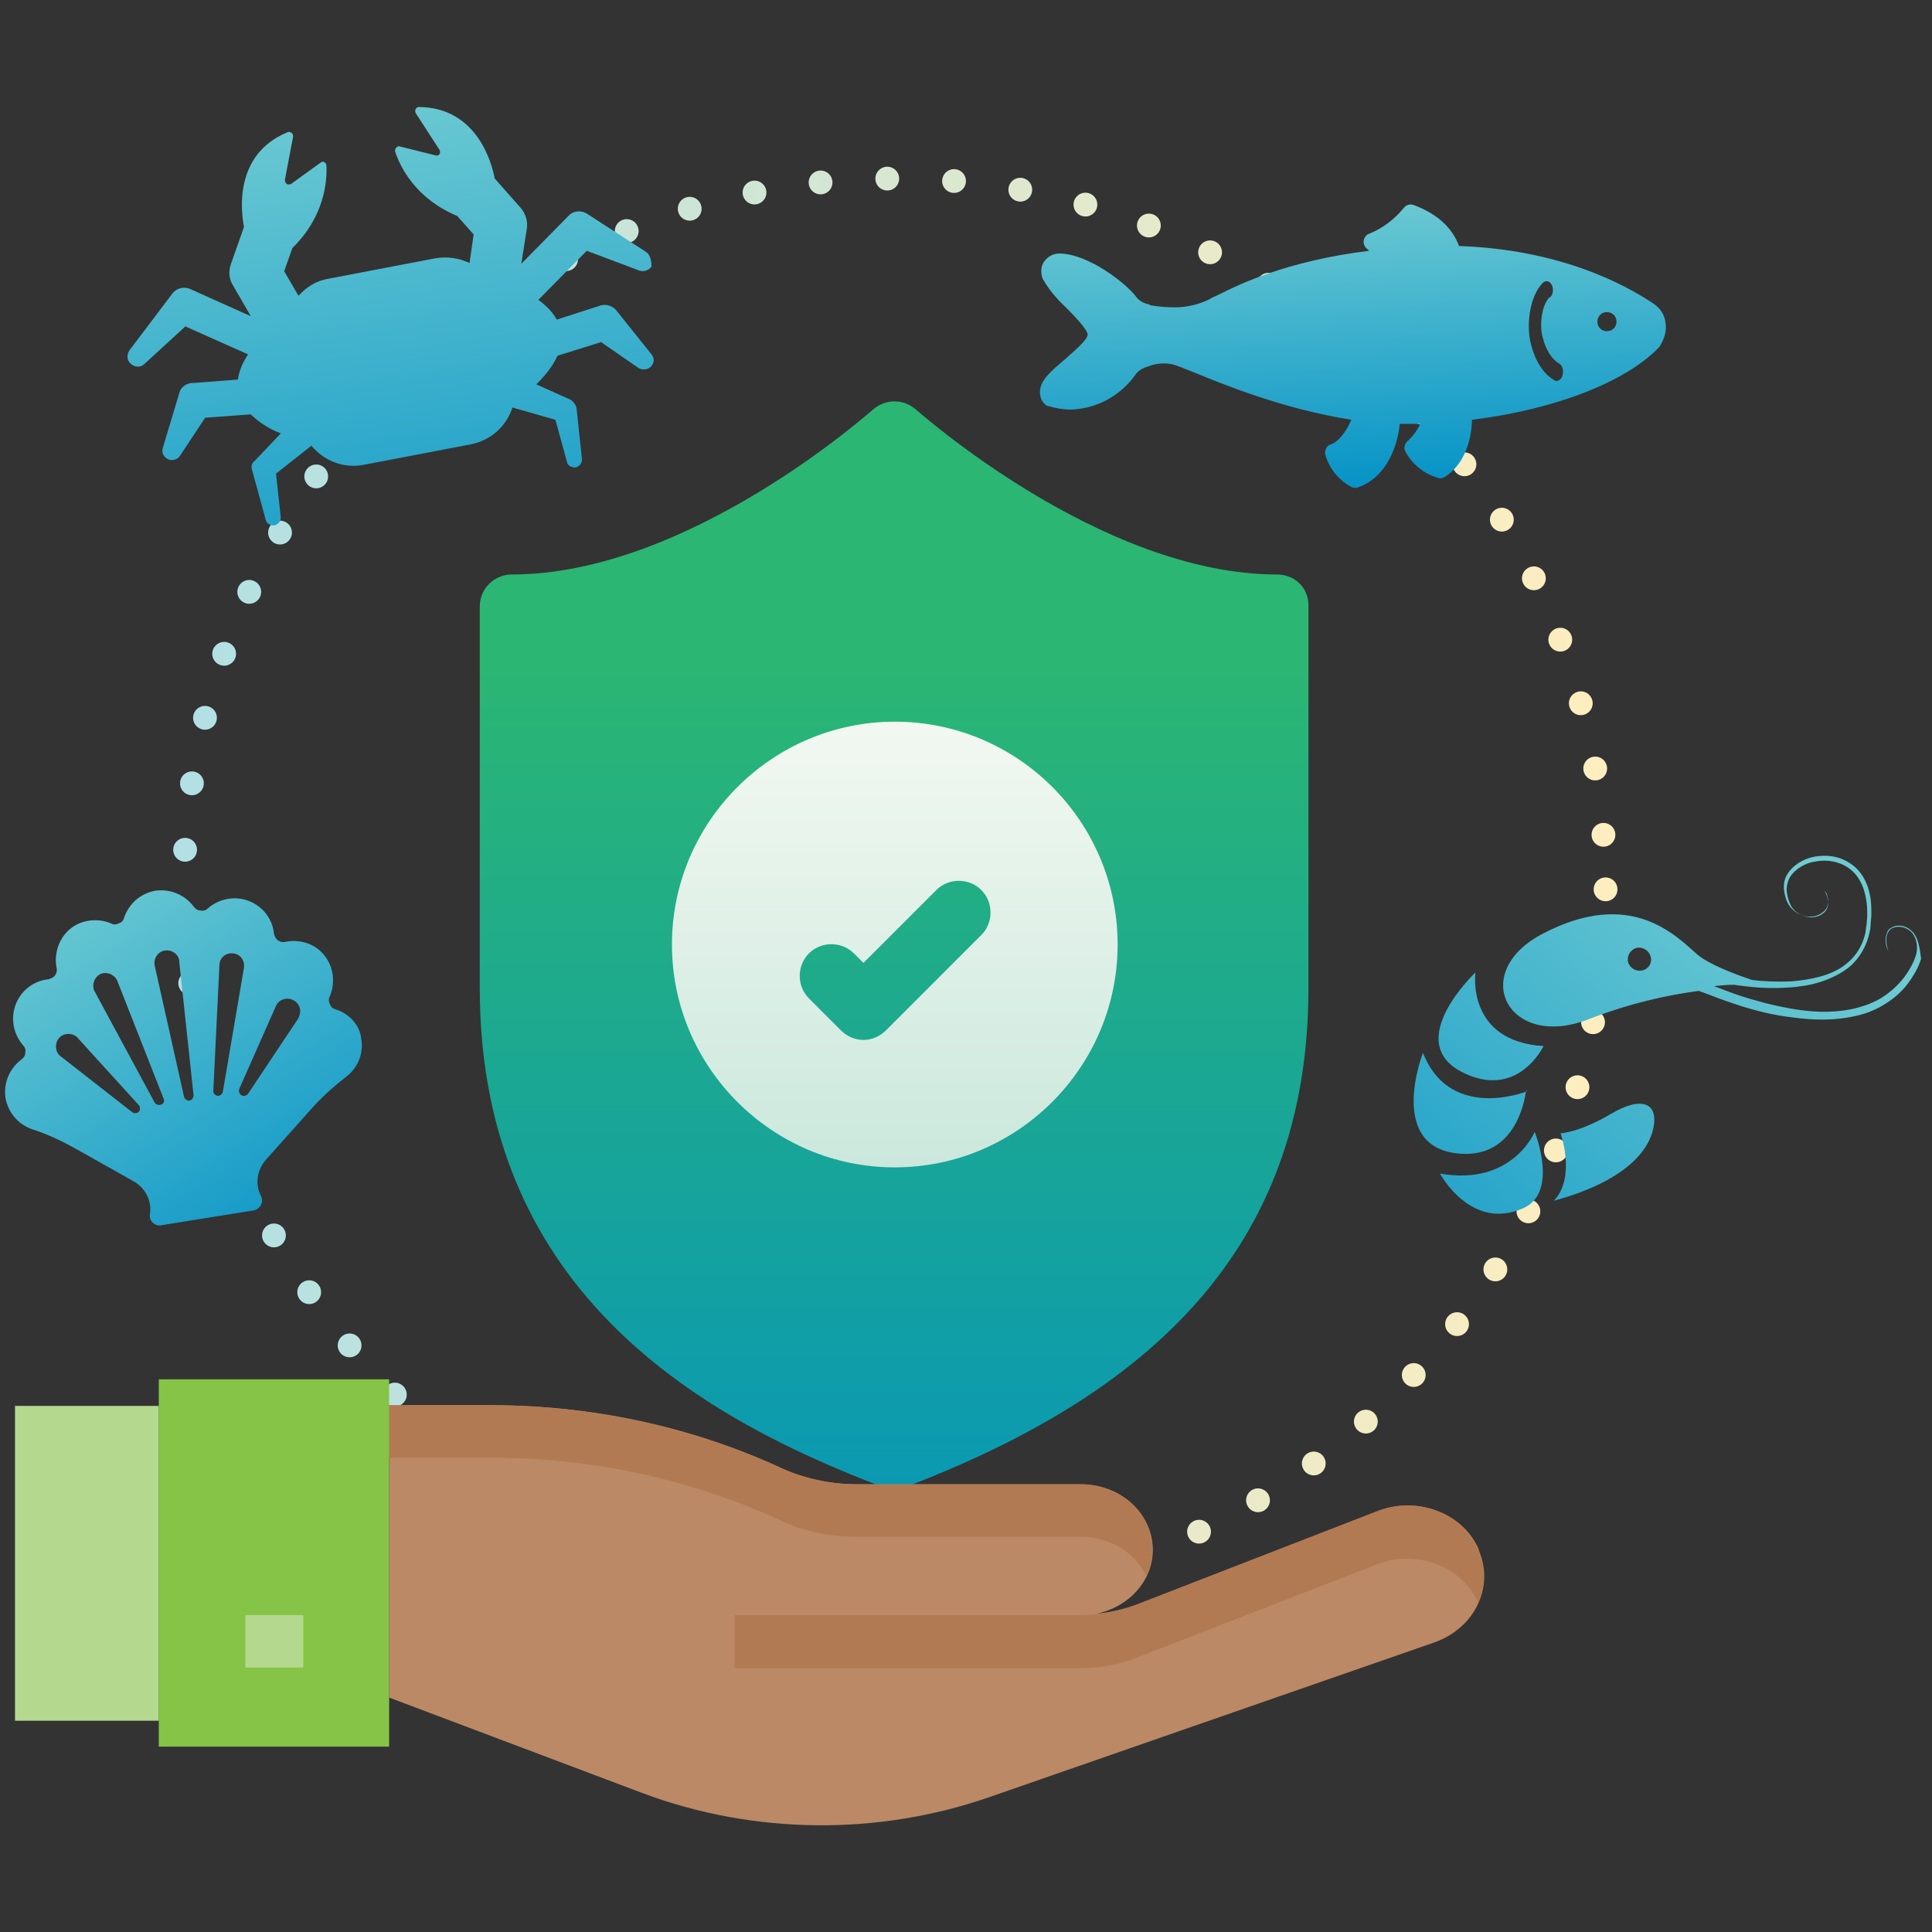 <?xml version="1.0" encoding="utf-8"?>
<!-- Generator: Adobe Illustrator 25.2.1, SVG Export Plug-In . SVG Version: 6.00 Build 0)  -->
<svg version="1.1" id="Layer_1" xmlns="http://www.w3.org/2000/svg" xmlns:xlink="http://www.w3.org/1999/xlink" x="0px" y="0px"
	 viewBox="0 0 283.5 283.5" style="enable-background:new 0 0 283.5 283.5;" xml:space="preserve">
<rect x="0" y="0" width="283.5" height="283.5" fill="#333333" stroke="none"/>
<style type="text/css">
	.st0{fill:url(#SVGID_1_);}
	.st1{fill:url(#SVGID_2_);}
	
		.st2{fill:none;stroke:url(#SVGID_3_);stroke-width:3.491;stroke-linecap:round;stroke-linejoin:round;stroke-miterlimit:10;stroke-dasharray:0,9.808;}
	.st3{fill:#BB8965;}
	.st4{fill:#B27A52;}
	.st5{fill:#85C446;}
	.st6{fill:#B4D88E;}
	.st7{fill:url(#SVGID_4_);}
	.st8{fill:url(#SVGID_5_);}
	.st9{fill:url(#SVGID_6_);}
	.st10{fill:url(#SVGID_7_);}
	.st11{fill:url(#SVGID_8_);}
	.st12{fill:url(#SVGID_9_);}
	.st13{fill:url(#SVGID_10_);}
	.st14{fill:url(#SVGID_11_);}
	.st15{fill:url(#SVGID_12_);}
</style>
<g>
	<g>
		<g>
			<g>
				
					<linearGradient id="SVGID_1_" gradientUnits="userSpaceOnUse" x1="131.319" y1="28.007" x2="131.319" y2="187.596" gradientTransform="matrix(1 0 0 -1 0 284.787)">
					<stop  offset="0" style="stop-color:#0090C6"/>
					<stop  offset="1" style="stop-color:#2BB673"/>
				</linearGradient>
				<path class="st0" d="M187.4,84.3c-25.9,0-52.7-24-53-24.2c-1.8-1.6-4.5-1.6-6.3,0c-0.3,0.2-27,24.2-53,24.2
					c-2.6,0-4.7,2.1-4.7,4.7v56c0,45.4,33.7,63.5,59.1,73.2c0.5,0.2,1.1,0.3,1.7,0.3s1.1-0.1,1.7-0.3c35.6-13.6,59.1-34.8,59.1-73.2
					v-56C192.1,86.3,190,84.3,187.4,84.3z"/>
			</g>
		</g>
		<g>
			<g>
				
					<linearGradient id="SVGID_2_" gradientUnits="userSpaceOnUse" x1="131.319" y1="113.455" x2="131.319" y2="178.912" gradientTransform="matrix(1 0 0 -1 0 284.787)">
					<stop  offset="0" style="stop-color:#CBE8DD"/>
					<stop  offset="0.997" style="stop-color:#F2F8F1"/>
				</linearGradient>
				<path class="st1" d="M131.3,105.9c-18,0-32.7,14.7-32.7,32.7s14.7,32.7,32.7,32.7s32.7-14.7,32.7-32.7S149.4,105.9,131.3,105.9z
					 M144,137.2l-14,14c-0.9,0.9-2.1,1.4-3.3,1.4s-2.4-0.5-3.3-1.4l-4.7-4.7c-1.8-1.8-1.8-4.8,0-6.6c1.8-1.8,4.8-1.8,6.6,0l1.4,1.4
					l10.7-10.7c1.8-1.8,4.8-1.8,6.6,0C145.8,132.4,145.8,135.4,144,137.2z"/>
			</g>
		</g>
	</g>
	<linearGradient id="SVGID_3_" gradientUnits="userSpaceOnUse" x1="25.319" y1="130.517" x2="237.319" y2="130.517">
		<stop  offset="0" style="stop-color:#B1E0E4"/>
		<stop  offset="1" style="stop-color:#FFEEBF"/>
	</linearGradient>
	<circle class="st2" cx="131.3" cy="130.5" r="104.3"/>
	<g>
		<path class="st3" d="M57.1,249.1l37.4,14.1c16.2,6,34.3,6.2,50.7,0.5l65.3-22.7c5.9-2.1,8.8-8.1,6.5-13.5c0,0,0-0.1,0-0.1l0,0
			c-2.2-5.2-8.6-7.8-14.4-5.8c-0.1,0-0.2,0.1-0.3,0.1l-35.3,13.7c-2,0.7-4,1.2-6.1,1.4c5.7-1.2,9.3-6.3,8-11.5
			c-1.1-4.4-5.3-7.5-10.3-7.5h-32.8c-4,0-7.9-0.8-11.4-2.5c-13.1-6-27.6-9.1-42.3-9.1H57.1V249.1z"/>
		<path class="st4" d="M114.3,215.3c3.6,1.6,7.5,2.5,11.4,2.5h32.8c5.8,0,10.6,4.3,10.6,9.6c0,1.3-0.3,2.6-0.9,3.8
			c-1.7-3.5-5.5-5.7-9.7-5.7h-32.8c-4,0-7.9-0.8-11.4-2.5c-13.1-6-27.6-9.1-42.3-9.1h-15v-7.7h15
			C86.8,206.2,101.2,209.4,114.3,215.3z"/>
		<path class="st4" d="M216.9,227.5L216.9,227.5c1.1,2.5,1.1,5.2,0,7.7c-2.2-5.2-8.7-7.8-14.4-5.8c-0.1,0-0.2,0.1-0.3,0.1
			l-35.3,13.7c-2.7,1.1-5.7,1.6-8.6,1.6h-50.5V237h50.5c3,0,5.9-0.5,8.6-1.6l35.3-13.7c5.7-2.2,12.2,0.3,14.5,5.4
			C216.8,227.3,216.9,227.4,216.9,227.5z"/>
		<rect x="23.3" y="202.4" class="st5" width="33.8" height="53.9"/>
		<rect x="2.2" y="206.3" class="st6" width="21.1" height="46.2"/>
		<rect x="36" y="237" class="st6" width="8.5" height="7.7"/>
	</g>
	<linearGradient id="SVGID_4_" gradientUnits="userSpaceOnUse" x1="65.427" y1="103.632" x2="52.188" y2="11.657">
		<stop  offset="0" style="stop-color:#0090C6"/>
		<stop  offset="1" style="stop-color:#6FCBD2"/>
	</linearGradient>
	<path class="st7" d="M94.7,36.9l-8.5-5.5c-0.9-0.6-2.1-0.5-2.8,0.3l-0.2,0.2l-6.7,6.8l0.8-5.1c0.2-1.1-0.2-2.3-0.9-3.1l-3.8-4.3
		c-0.4-2.1-2.5-10.4-11.1-10.5c-0.2,0-0.4,0.1-0.5,0.3c-0.1,0.2-0.1,0.4,0,0.6l3.5,5.4c0.1,0.2,0.1,0.5,0,0.6
		c-0.1,0.2-0.4,0.3-0.6,0.2l-5.2-1.3c-0.2-0.1-0.4,0-0.6,0.2c-0.1,0.2-0.2,0.4-0.1,0.6c0.7,2.1,2.9,6.8,9.1,9.4l2.4,2.7l-0.6,4.2
		c-1.5-0.7-3.2-1-5-0.7l-15.7,3c-1.8,0.3-3.2,1.2-4.4,2.5l-2.1-3.6l1.2-3.4c4.8-4.7,5.1-9.9,5-12.1c0-0.2-0.1-0.4-0.3-0.5
		c-0.2-0.1-0.4-0.1-0.6,0.1l-4.3,3.1c-0.2,0.1-0.5,0.1-0.6,0c-0.2-0.1-0.3-0.4-0.3-0.6l1.2-6.3c0-0.2,0-0.4-0.2-0.6
		c-0.2-0.1-0.4-0.2-0.6-0.1c-8,3.3-6.8,11.8-6.4,13.9l-1.9,5.4c-0.4,1.1-0.3,2.3,0.3,3.2l2.6,4.5l-8.7-3.9l-0.2-0.1
		c-1-0.4-2.1-0.1-2.7,0.8L19,51.4c-0.4,0.6-0.4,1.4,0.1,1.9c0.6,0.6,1.5,0.7,2.1,0.1l6-5.5l9.2,4.1c-0.8,1.2-1.3,2.4-1.5,3.7
		l-6.5,0.5l-0.3,0c-0.8,0.1-1.6,0.6-1.8,1.5l-2.4,8c-0.2,0.6,0,1.2,0.6,1.6c0.6,0.4,1.5,0.2,1.9-0.4l3.7-5.6l6.7-0.5
		c1.1,1.1,2.6,2.1,4.4,2.8l-3.7,3.9l-0.2,0.2C37,67.9,36.8,68.4,37,69l2,7.3c0.1,0.5,0.6,0.8,1.2,0.8c0.6-0.1,1-0.6,1-1.2l-0.7-6.4
		l5.2-4.1c1.8,2.2,4.7,3.4,7.7,2.8l15.7-3c3-0.6,5.2-2.7,6.1-5.4l6.3,1.8l1.7,6.2c0.1,0.5,0.6,0.8,1.2,0.8c0.6-0.1,1-0.6,1-1.2
		l-0.8-7.5c-0.1-0.5-0.4-0.9-0.8-1.2l-0.2-0.1l-4.9-2.2c1.4-1.4,2.5-2.8,3.1-4.2l6.4-2l5.5,3.8c0.5,0.3,1.2,0.3,1.7-0.1
		c0.6-0.5,0.7-1.3,0.2-1.9l-5.2-6.5c-0.5-0.6-1.4-0.9-2.2-0.7l-0.3,0.1l-6.2,2c-0.6-1.1-1.5-2-2.7-2.9l7.1-7.2l7.7,2.9
		c0.7,0.2,1.4,0,1.8-0.6C95.6,38.2,95.4,37.3,94.7,36.9z"/>
	<linearGradient id="SVGID_5_" gradientUnits="userSpaceOnUse" x1="47.544" y1="188.608" x2="9.918" y2="127.989">
		<stop  offset="0" style="stop-color:#0090C6"/>
		<stop  offset="1" style="stop-color:#6FCBD2"/>
	</linearGradient>
	<path class="st8" d="M49.2,148.1c-0.4-0.1-0.7-0.4-0.8-0.8c-0.2-0.4-0.2-0.8,0-1.1c0.8-1.9,0.6-4.3-0.8-6c-1.4-1.8-3.7-2.4-5.7-2
		c-0.4,0.1-0.8,0-1.1-0.2c-0.3-0.2-0.5-0.6-0.6-1c-0.2-2.1-1.6-4-3.7-4.8c-2.1-0.8-4.4-0.3-6,1.1c-0.3,0.3-0.7,0.4-1.1,0.3
		c-0.4,0-0.7-0.2-1-0.6c-1.3-1.7-3.4-2.6-5.6-2.3c-2.2,0.4-3.9,1.9-4.6,4c-0.1,0.4-0.4,0.7-0.8,0.8c-0.4,0.2-0.8,0.2-1.1,0
		c-1.9-0.8-4.3-0.6-6,0.8c-1.7,1.4-2.4,3.7-2,5.7c0.1,0.4,0,0.8-0.2,1.1c-0.2,0.3-0.6,0.5-1,0.6c-2.1,0.2-4,1.6-4.8,3.7
		c-0.8,2.1-0.3,4.4,1.1,6c0.3,0.3,0.4,0.7,0.3,1.1c0,0.4-0.2,0.7-0.6,1c-1.7,1.3-2.6,3.4-2.3,5.6c0.4,2.2,1.9,3.9,3.9,4.6
		c2.2,0.7,4.3,1.7,6.3,2.8l8.7,4.9c1.7,1,2.6,2.9,2.3,4.8c-0.1,0.4,0.1,0.9,0.4,1.2c0.3,0.3,0.8,0.5,1.2,0.4l13.7-2.2
		c0.4-0.1,0.8-0.4,1-0.8c0.2-0.4,0.2-0.9,0-1.3c-0.9-1.7-0.6-3.8,0.7-5.3l6.7-7.5c1.5-1.7,3.3-3.3,5.1-4.7c1.7-1.3,2.6-3.4,2.2-5.6
		C52.8,150.4,51.2,148.7,49.2,148.1z M20.3,163.2c-0.3,0.2-0.7,0.2-0.9,0l-10.5-8.2c-0.8-0.6-0.9-1.8-0.3-2.6
		c0.6-0.8,1.8-0.9,2.6-0.3c0.1,0.1,0.2,0.1,0.2,0.2l9,9.9C20.6,162.5,20.6,163,20.3,163.2z M23.6,162.1c-0.3,0.1-0.7,0-0.9-0.3
		l-8.8-16.3c-0.5-0.9-0.1-2,0.7-2.5c0.9-0.5,2-0.1,2.5,0.7c0,0.1,0.1,0.1,0.1,0.2l6.8,17.3C24.2,161.6,24,162,23.6,162.1z
		 M26.3,141.1l2.1,19.6c0,0.4-0.2,0.7-0.6,0.8c-0.4,0-0.7-0.2-0.8-0.6l-4.3-19.2c-0.2-1,0.4-2,1.4-2.2c1-0.2,2,0.4,2.2,1.4
		C26.3,141,26.3,141,26.3,141.1z M32.7,160.2c-0.1,0.4-0.4,0.6-0.8,0.6c-0.4-0.1-0.6-0.4-0.6-0.7l0.9-18.5c0-1,0.9-1.8,1.9-1.7
		c1,0,1.8,0.9,1.7,1.9c0,0.1,0,0.2,0,0.2L32.7,160.2z M43.9,149.1c0,0.1-0.1,0.2-0.1,0.3l-7.4,11.1c-0.2,0.3-0.7,0.4-1,0.2
		c-0.3-0.2-0.4-0.6-0.3-0.9l5.4-12.2c0.4-0.9,1.5-1.3,2.4-0.9C43.9,147.1,44.3,148.2,43.9,149.1z"/>
	<linearGradient id="SVGID_6_" gradientUnits="userSpaceOnUse" x1="199.62" y1="73.76" x2="197.244" y2="28.214">
		<stop  offset="0" style="stop-color:#0090C6"/>
		<stop  offset="1" style="stop-color:#6FCBD2"/>
	</linearGradient>
	<path class="st9" d="M244.4,47.4c-0.1-1.1-0.7-2.1-1.7-2.8c-4.6-3.1-14.1-8-28.6-8.5c-1-2.7-3.2-4.7-6.6-6
		c-0.5-0.2-1.1-0.1-1.5,0.4c-1.4,1.7-3.1,3-5.1,3.8c-0.3,0.1-0.5,0.3-0.6,0.5c-0.4,0.6-0.2,1.4,0.4,1.8c0.1,0.1,0.2,0.1,0.2,0.2
		c-12.1,1.5-19,4.9-22.2,6.5c-0.5,0.2-0.9,0.4-1.2,0.6c-1.6,0.8-3.4,1.2-5.1,1.2c-1.2,0-2.4-0.1-3.6-0.3c-0.1-0.1-0.3-0.2-0.5-0.2
		c-0.7-0.2-1.3-0.6-1.7-1.2c-1.4-1.8-6.9-6.2-11.2-6.2c-0.9,0-1.7,0.5-2.2,1.2c-0.5,0.7-0.5,1.7-0.2,2.5c0.9,1.6,2.1,3,3.4,4.2
		c1.3,1.3,3.2,3.3,3.2,4c0,0.8-2.1,2.5-3.3,3.6c-2,1.7-3.7,3.1-3.7,4.8c0,0.7,0.2,1.3,0.7,1.8c0.2,0.2,0.4,0.3,0.6,0.3
		c1,0.3,2.1,0.5,3.2,0.5c3.8-0.1,7.3-2,9.5-5.1c0.4-0.6,1.1-1,1.8-1.2c0,0,0,0,0,0c1.2-0.5,2.5-0.6,3.8-0.3c0.4,0.1,1.6,0.6,2.9,1.1
		c4.4,1.8,13.1,5.4,23.2,7c-0.7,1.6-1.8,3.2-3,3.6c-0.7,0.2-1,1-0.8,1.6c0.6,2,1.9,3.6,3.7,4.6c0.2,0.1,0.4,0.2,0.7,0.2
		c0.1,0,0.3,0,0.4-0.1c3.8-1.3,5.7-5.4,6.1-9.3c0.6,0,1.2,0,1.8,0v0c0.4,0,0.8,0,1.2,0c-0.4,0.9-1,1.7-1.7,2.4
		c-0.6,0.4-0.8,1.2-0.4,1.8c1,1.8,2.7,3.1,4.6,3.7c0.1,0,0.3,0.1,0.4,0.1v0c0.2,0,0.5-0.1,0.7-0.2c2.5-1.6,3.9-4.7,4-8.4
		c12.2-1.5,22.7-5.6,27.5-10.7C244.2,49.8,244.6,48.6,244.4,47.4z M229.3,55c-0.1,0.5-0.5,0.9-0.9,0.9v0c-0.1,0-0.2,0-0.3-0.1
		c-1.6-0.9-2.8-2.8-3.4-5.1c-0.8-2.8-0.3-7.2,1.7-9.2c0.4-0.4,1-0.3,1.3,0.3c0.3,0.6,0.2,1.4-0.2,1.8c0,0,0,0-0.1,0
		c-1.3,1.3-1.5,4.4-1,6c0.4,1.6,1.2,3,2.3,3.7C229.2,53.5,229.5,54.3,229.3,55z M235.8,48.6c-0.8,0-1.4-0.6-1.4-1.4s0.6-1.4,1.4-1.4
		c0.8,0,1.4,0.6,1.4,1.4S236.6,48.6,235.8,48.6z"/>
	<g>
		<linearGradient id="SVGID_7_" gradientUnits="userSpaceOnUse" x1="196.352" y1="209.602" x2="261.152" y2="128.775">
			<stop  offset="0" style="stop-color:#0090C6"/>
			<stop  offset="1" style="stop-color:#6FCBD2"/>
		</linearGradient>
		<path class="st10" d="M280.7,136.8c-0.8-0.9-2-1.2-2.9-0.8c-0.5,0.2-0.8,0.5-0.9,0.9c-0.2,0.4-0.2,0.8-0.2,1.1
			c0,0.7,0.2,1.2,0.4,1.5c0.1,0.3,0.2,0.5,0.2,0.5s-0.1-0.2-0.2-0.5c-0.1-0.3-0.3-0.8-0.3-1.5c0-0.3,0-0.7,0.2-1.1
			c0.2-0.4,0.5-0.7,0.9-0.8c0.9-0.3,2,0,2.7,0.8c0.7,0.9,0.9,2.2,0.5,3.4c-0.4,1.2-1.1,2.4-2,3.5c-0.9,1.1-2,2-3.3,2.8
			c-1.3,0.7-2.7,1.2-4.2,1.5c-3,0.6-6,0.4-8.8-0.1c-2.8-0.5-5.4-1.2-7.5-1.9c-1.5-0.5-2.7-1-3.8-1.4c1.1-0.1,2-0.2,3-0.2
			c0.4,0.1,0.8,0.1,1.4,0.2c1.6,0.2,3.9,0.4,6.7,0.2c1.4-0.1,2.9-0.3,4.5-0.8c1.5-0.5,3.1-1.2,4.5-2.4c1.3-1.2,2.3-2.9,2.7-4.7
			c0.1-0.5,0.2-0.9,0.2-1.4c0-0.4,0.1-0.9,0.1-1.4c0-0.9,0-1.9-0.2-2.8c-0.3-1.8-1.3-3.7-2.9-4.7c-1.6-1.1-3.5-1.3-5.2-1
			c-1.7,0.3-3.3,1.3-4.1,2.7c-0.4,0.7-0.5,1.5-0.4,2.3c0.1,0.7,0.3,1.5,0.7,2.1c0.8,1.2,2.1,1.8,3.2,1.7c1.1,0,2.1-0.7,2.4-1.4
			c0.3-0.8,0.1-1.4,0-1.8c-0.1-0.2-0.1-0.3-0.2-0.4c0-0.1-0.1-0.1-0.1-0.1s0,0.1,0.1,0.2c0,0.1,0.1,0.3,0.2,0.5
			c0.1,0.4,0.3,1.1,0,1.8c-0.3,0.7-1.2,1.3-2.3,1.3c-1.1,0-2.3-0.5-3-1.7c-0.3-0.6-0.5-1.2-0.6-2c-0.1-0.7,0.1-1.5,0.4-2.1
			c0.8-1.3,2.3-2.2,3.9-2.4c1.6-0.3,3.4,0,4.8,1c1.4,1,2.2,2.6,2.5,4.4c0.2,0.9,0.2,1.8,0.2,2.6c0,0.4-0.1,0.9-0.1,1.3
			c-0.1,0.4-0.1,0.9-0.2,1.3c-0.4,1.7-1.3,3.2-2.5,4.2c-1.2,1.1-2.7,1.7-4.1,2.1c-1.5,0.4-2.9,0.6-4.2,0.7c-2.3,0.1-4.3,0-5.8-0.2
			c-2.7-0.9-6.3-2.3-8-3.7c-3.1-2.7-9.7-9.9-22.7-3.1c-11,5.7-5.1,17.1,6.6,12.6c6.2-2.4,11.7-3.6,16.3-4.2c0.2,0.1,0.5,0.2,0.8,0.3
			c1.3,0.5,3.1,1.2,5.3,1.9c2.2,0.7,4.9,1.4,7.7,1.7c2.9,0.4,6,0.5,9.1-0.2c1.5-0.3,3-0.9,4.3-1.7c1.3-0.8,2.5-1.8,3.4-3
			c0.9-1.2,1.6-2.4,2-3.7C281.7,139.1,281.5,137.7,280.7,136.8z M241,142.4c-0.9,0.2-1.8-0.3-2.1-1.2c-0.2-0.9,0.3-1.8,1.2-2.1
			c0.9-0.2,1.8,0.3,2.1,1.2C242.5,141.3,241.9,142.2,241,142.4z"/>
		<linearGradient id="SVGID_8_" gradientUnits="userSpaceOnUse" x1="181.665" y1="197.827" x2="246.466" y2="117.001">
			<stop  offset="0" style="stop-color:#0090C6"/>
			<stop  offset="1" style="stop-color:#6FCBD2"/>
		</linearGradient>
		<path class="st11" d="M226.5,153.5c-11.4-0.7-10-10.8-10-10.8s-10.7,10.1-2,14.6C222.7,161.5,226.5,153.5,226.5,153.5z"/>
		<linearGradient id="SVGID_9_" gradientUnits="userSpaceOnUse" x1="188.972" y1="203.685" x2="253.772" y2="122.859">
			<stop  offset="0" style="stop-color:#0090C6"/>
			<stop  offset="1" style="stop-color:#6FCBD2"/>
		</linearGradient>
		<path class="st12" d="M224,159.9c0,0,0,0.1,0,0.3c0.1,0,0.1,0,0.1,0L224,159.9z"/>
		<linearGradient id="SVGID_10_" gradientUnits="userSpaceOnUse" x1="183.762" y1="199.507" x2="248.562" y2="118.681">
			<stop  offset="0" style="stop-color:#0090C6"/>
			<stop  offset="1" style="stop-color:#6FCBD2"/>
		</linearGradient>
		<path class="st13" d="M214.4,169.3c7.8,0.5,9.3-7.5,9.5-9.1c-1.1,0.4-11.3,3.9-15.1-5.7C208.8,154.5,203.3,168.6,214.4,169.3z"/>
		<linearGradient id="SVGID_11_" gradientUnits="userSpaceOnUse" x1="192.341" y1="206.386" x2="257.141" y2="125.56">
			<stop  offset="0" style="stop-color:#0090C6"/>
			<stop  offset="1" style="stop-color:#6FCBD2"/>
		</linearGradient>
		<path class="st14" d="M211.3,172.2c0,0,4.5,8.5,12.2,5.1c5.3-2.3,1.7-11.2,1.7-11.2S221.9,174.1,211.3,172.2z"/>
		<linearGradient id="SVGID_12_" gradientUnits="userSpaceOnUse" x1="199.399" y1="212.045" x2="264.2" y2="131.218">
			<stop  offset="0" style="stop-color:#0090C6"/>
			<stop  offset="1" style="stop-color:#6FCBD2"/>
		</linearGradient>
		<path class="st15" d="M236.3,163.5c-4.6,2.7-7.3,2.8-7.3,2.8s2.3,6.5-1,9.9c11-3,14-7.7,14.6-10.6
			C243.4,161.9,241,160.7,236.3,163.5z"/>
	</g>
</g>
</svg>
